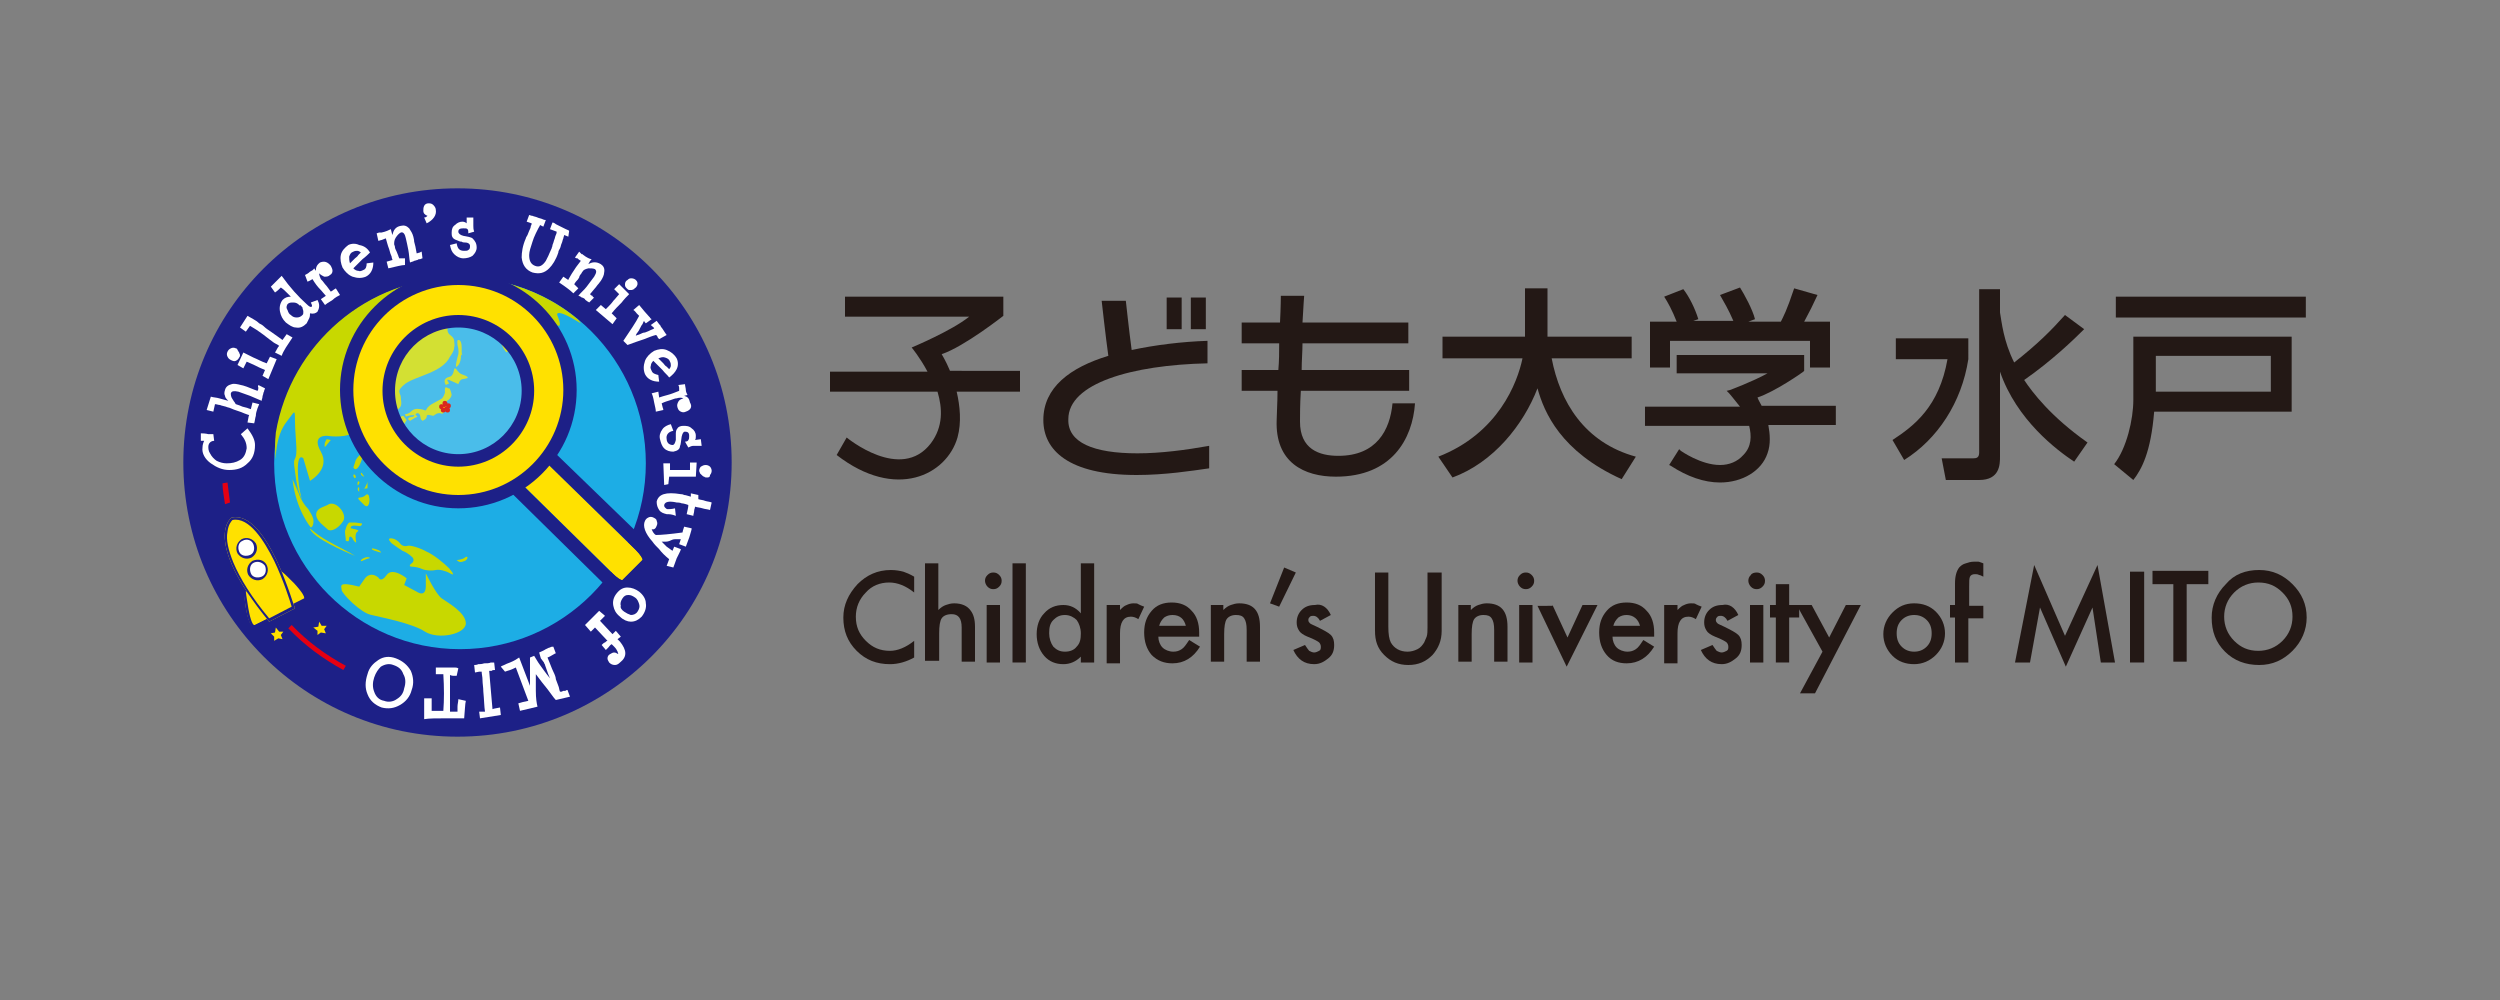 <?xml version="1.0" encoding="UTF-8"?> <!-- Generator: Adobe Illustrator 23.1.0, SVG Export Plug-In . SVG Version: 6.00 Build 0) --> <svg xmlns="http://www.w3.org/2000/svg" xmlns:xlink="http://www.w3.org/1999/xlink" version="1.1" id="レイヤー_1" x="0px" y="0px" viewBox="0 0 300 120" style="enable-background:new 0 0 300 120;" xml:space="preserve"><rect x="0" y="0" width="300" height="120" fill="#808080" stroke="none"/> <style type="text/css"> .st0{fill:#231815;} .st1{fill:#1D2087;} .st2{fill:#1DADE5;} .st3{fill:#C8D800;} .st4{fill:#FFE100;} .st5{fill:#FFFFFF;} .st6{fill:#E50012;} .st7{opacity:0.2;} .st8{fill-rule:evenodd;clip-rule:evenodd;fill:#D9261D;} .st9{fill-rule:evenodd;clip-rule:evenodd;fill:#FFE100;} </style> <g> <path class="st0" d="M136.5,54.4c2.8,0,5.8-0.4,8.6-0.9v2.7c-2.1,0.3-5.3,0.8-8.7,0.8c-8.2,0-11.2-3-11.2-6.6 c0-3.9,3.2-6.3,7.8-7.7c-0.3-2.1-0.8-6.6-0.8-6.6h2.9c0,0,0.4,3.7,0.7,5.9c2.8-0.6,6-1,9.1-1.1v2.7c-9.1,0.2-16.7,2.4-16.7,6.7 C128.1,53.1,131.2,54.4,136.5,54.4z M144.7,35.7h-1.8v3.8h1.8V35.7z M141.8,35.7H140v3.8h1.8V35.7z"></path> <path class="st0" d="M160.6,54.7c-2.3,0-4.6-0.8-4.6-4.1c0-0.7,0-2.1,0.1-3.7h13v-2.5h-12.9c0-1.1,0.1-2.2,0.1-3.2H169v-2.5h-12.7 c0.1-1.9,0.2-3.2,0.2-3.2h-2.8c0,0,0,1.3-0.1,3.2h-4.6v2.5h4.5c0,1,0,2.1-0.1,3.2h-4.4v2.5h4.3c0,1.5-0.1,2.8-0.1,3.5 c-0.2,5.1,3.3,6.8,7.1,6.8c6.7,0,9.2-4.5,9.5-8.8h-2.7C166.8,51.6,165.2,54.7,160.6,54.7z"></path> <path class="st0" d="M186.2,43h9.6v-2.6h-10.1v-5.8H183v5.8h-9.9V43h9.6c-0.6,2.9-2.9,9-10.1,11.8l1.7,2.5 c4.9-1.8,8.5-6.3,10.2-10.7c0.8,2.9,2.8,7.6,10.1,10.9l1.7-2.7C190.1,53.1,187.2,48.2,186.2,43z"></path> <path class="st0" d="M236.2,43.1c-0.8,5.2-3.7,9.6-7.7,12.1l-1.4-2.4c2.6-1.7,5.6-4,6.6-9.7h-6.2v-2.5h8.7V43.1z M242.9,45.6 c3.3-2.3,5.9-4.8,7.2-6.1l-2.3-1.7c-1.7,1.9-3.3,3.5-6.1,5.7c-1.3-2.6-1.5-4.9-1.7-6v-2.8h-2.5v19.6c0,0.6-0.3,0.7-0.7,0.7H233 l0.5,2.6h4c2.5,0,2.5-1.9,2.5-2.8V44.6c2,5.8,6.8,9.4,8.9,10.8l1.6-2.3C246.1,50,243.9,47.1,242.9,45.6z"></path> <path class="st0" d="M256,40.4V48c0,2.3-0.8,5.8-2.3,7.7l2.3,1.9c1-1.3,2.1-3.3,2.5-8.2h14v0h2.5v-9H256z M272.5,47h-13.8v-4.3 h13.8V47z M276.7,35.6v2.5h-22.8v-2.5H276.7z"></path> <path class="st0" d="M113,42.5c2.7-0.9,7.4-4.6,7.4-4.6v-2.3h-19V38h14.9c-2.1,1.7-6.9,3.7-6.9,3.7s1,1.2,1.9,2.9H99.6V47h12.9 c0.6,2,0.7,4.2-0.8,6.2c-3.6,4.7-10.1-0.7-10.1-0.7l-1.2,2.1c7.1,5.5,13.2,2.4,14.5-2.1c0.5-1.8,0.3-3.8-0.1-5.5h7.6v-2.5H114 C113.5,43.3,113,42.5,113,42.5z"></path> <path class="st0" d="M200.5,44.1H198v-5.5h3.2c-0.5-1.3-1.1-2.4-1.5-3l2.3-0.9c0.7,0.9,1.4,2.3,1.8,3.6l-0.6,0.2h4.8 c-0.6-1.4-1.1-2.2-1.6-3.1l2.4-0.9c0.5,0.8,1.5,2.6,1.8,3.8l-0.8,0.3h3.9c0.3-0.6,0.7-1.3,1.6-4l2.8,0.8c-0.6,1.3-0.9,1.9-1.6,3.2 h3.1v5.5h-2.4v-3.2h-16.8V44.1z M210.9,47.7c2.1-0.7,5.4-3,5.5-3.1l0.1-0.1v-1.9h-15.3v2.2h10.9c-1.8,1-4.5,2-4.5,2l-0.4,0.1 l0.3,0.3c0,0,0.6,0.7,1.3,1.6h-11.4v2.3h12.5c0.3,1.2,0.3,2.5-0.7,3.5c-0.7,0.8-1.7,1.2-2.8,1.2c-2.3,0-4.7-1.7-4.7-1.7l-0.2-0.2 l-1.2,1.9l0.2,0.1c2,1.3,4,2,5.9,2c2.7,0,5-1.4,5.7-3.5c0.4-1.1,0.3-2.3,0.1-3.4h8.1v-2.3h-8.9C211.2,48.3,211,48,210.9,47.7z"></path> </g> <g> <path class="st0" d="M109.7,69.2v1.9c-0.5-0.4-1-0.7-1.5-0.9c-0.5-0.2-1-0.3-1.5-0.3c-1.1,0-2.1,0.4-2.8,1.2 c-0.8,0.8-1.2,1.8-1.2,2.9c0,1.2,0.4,2.1,1.2,2.9c0.8,0.8,1.7,1.2,2.9,1.2c0.9,0,1.9-0.4,2.9-1.2v2c-0.9,0.5-1.9,0.8-2.9,0.8 c-1.6,0-2.9-0.5-4-1.6c-1.1-1.1-1.6-2.4-1.6-4c0-1.5,0.6-2.8,1.7-4c1.1-1.1,2.4-1.7,4-1.7c0.6,0,1.1,0.1,1.5,0.2 C108.7,68.7,109.2,68.9,109.7,69.2z"></path> <path class="st0" d="M111,67.6h1.6v5.6c0.3-0.3,0.6-0.5,0.9-0.6c0.3-0.1,0.6-0.2,1-0.2c0.9,0,1.6,0.3,2,0.9c0.3,0.4,0.5,1,0.5,1.9 v4.2h-1.6v-4.1c0-1.1-0.4-1.6-1.2-1.6c-0.6,0-1,0.2-1.2,0.5c-0.2,0.3-0.3,0.9-0.3,1.8v3.3H111V67.6z"></path> <path class="st0" d="M119.2,68.7c0.3,0,0.5,0.1,0.7,0.3c0.2,0.2,0.3,0.4,0.3,0.7c0,0.3-0.1,0.5-0.3,0.7c-0.2,0.2-0.4,0.3-0.7,0.3 c-0.3,0-0.5-0.1-0.7-0.3c-0.2-0.2-0.3-0.5-0.3-0.7c0-0.3,0.1-0.5,0.3-0.7C118.7,68.8,118.9,68.7,119.2,68.7z M120,72.6v6.9h-1.6 v-6.9H120z"></path> <path class="st0" d="M123.1,67.6v11.9h-1.6V67.6H123.1z"></path> <path class="st0" d="M129.7,67.6h1.6v11.9h-1.6v-0.7c-0.6,0.6-1.3,0.9-2.1,0.9c-0.9,0-1.7-0.3-2.3-1c-0.6-0.7-0.9-1.6-0.9-2.6 c0-1,0.3-1.9,0.9-2.5c0.6-0.7,1.4-1,2.3-1c0.8,0,1.5,0.3,2.1,1V67.6z M127.8,73.8c-0.6,0-1,0.2-1.4,0.6c-0.4,0.4-0.5,0.9-0.5,1.6 c0,0.6,0.2,1.2,0.5,1.6c0.4,0.4,0.8,0.6,1.4,0.6c0.6,0,1.1-0.2,1.4-0.6c0.4-0.4,0.5-0.9,0.5-1.6c0-0.6-0.2-1.2-0.5-1.6 C128.9,74.1,128.4,73.8,127.8,73.8z"></path> <path class="st0" d="M132.8,72.6h1.6v0.6c0.3-0.3,0.5-0.5,0.8-0.6c0.2-0.1,0.5-0.2,0.8-0.2c0.3,0,0.5,0,0.6,0.1 c0.2,0.1,0.4,0.2,0.7,0.3l-0.7,1.5c-0.3-0.2-0.6-0.3-0.9-0.3c-0.9,0-1.3,0.7-1.3,2v3.6h-1.6V72.6z"></path> <path class="st0" d="M144,76.4H139c0,0.5,0.2,1,0.5,1.3c0.3,0.3,0.8,0.5,1.3,0.5c0.4,0,0.7-0.1,1-0.3c0.3-0.2,0.5-0.5,0.9-1.1 l1.3,0.8c-0.8,1.3-1.9,2-3.3,2c-1,0-1.8-0.3-2.5-1c-0.6-0.7-0.9-1.6-0.9-2.7c0-1.1,0.3-1.9,0.9-2.6c0.6-0.7,1.4-1,2.4-1 c1,0,1.8,0.3,2.4,1c0.6,0.6,0.9,1.5,0.9,2.6V76.4z M139.1,75.1h3.2c-0.2-0.8-0.7-1.3-1.6-1.3c-0.4,0-0.7,0.1-1,0.3 C139.4,74.4,139.2,74.7,139.1,75.1z"></path> <path class="st0" d="M145.2,72.6h1.6v0.6c0.3-0.3,0.6-0.5,0.9-0.6c0.3-0.1,0.6-0.2,1-0.2c1.7,0,2.5,0.9,2.5,2.8v4.2h-1.6v-3.8 c0-0.7-0.1-1.1-0.3-1.4c-0.2-0.3-0.5-0.4-1-0.4c-0.5,0-0.9,0.2-1.1,0.5c-0.2,0.3-0.3,0.9-0.3,1.8v3.3h-1.6V72.6z"></path> <path class="st0" d="M154.1,68.1l1.4,0.6l-2,4.1l-1.1-0.4L154.1,68.1z"></path> <path class="st0" d="M159.7,73.8l-1.3,0.7c-0.2-0.4-0.5-0.6-0.8-0.6c-0.1,0-0.3,0-0.4,0.1c-0.1,0.1-0.2,0.2-0.2,0.4 c0,0.2,0.1,0.3,0.2,0.4c0.1,0.1,0.4,0.2,0.8,0.4c0.8,0.4,1.4,0.7,1.7,1c0.3,0.3,0.4,0.7,0.4,1.2c0,0.7-0.2,1.2-0.7,1.6 c-0.5,0.4-1,0.7-1.7,0.7c-1.2,0-2-0.6-2.5-1.7l1.4-0.6c0.2,0.3,0.4,0.6,0.5,0.7c0.2,0.1,0.4,0.2,0.6,0.2c0.2,0,0.4-0.1,0.6-0.2 c0.2-0.1,0.2-0.3,0.2-0.5c0-0.2-0.1-0.4-0.2-0.5c-0.1-0.1-0.6-0.4-1.4-0.7c-0.5-0.2-0.9-0.5-1-0.7c-0.2-0.3-0.3-0.6-0.3-1 c0-0.6,0.2-1.1,0.6-1.5c0.4-0.4,0.9-0.6,1.6-0.6C158.6,72.4,159.3,72.9,159.7,73.8z"></path> <path class="st0" d="M166.6,68.6v6.6c0,0.9,0.1,1.5,0.3,1.9c0.4,0.7,1.1,1.1,2,1.1c0.4,0,0.8-0.1,1.2-0.3c0.4-0.2,0.6-0.5,0.8-0.8 c0.1-0.2,0.2-0.5,0.3-0.7c0.1-0.3,0.1-0.7,0.1-1.1v-6.6h1.7v7c0,1.2-0.4,2.1-1.1,2.9c-0.8,0.8-1.7,1.2-2.9,1.2 c-1.2,0-2.1-0.4-2.9-1.2c-0.8-0.8-1.1-1.7-1.1-2.9v-7H166.6z"></path> <path class="st0" d="M174.9,72.6h1.6v0.6c0.3-0.3,0.6-0.5,0.9-0.6c0.3-0.1,0.6-0.2,1-0.2c1.7,0,2.5,0.9,2.5,2.8v4.2h-1.6v-3.8 c0-0.7-0.1-1.1-0.3-1.4c-0.2-0.3-0.5-0.4-1-0.4c-0.5,0-0.9,0.2-1.1,0.5c-0.2,0.3-0.3,0.9-0.3,1.8v3.3h-1.6V72.6z"></path> <path class="st0" d="M183.1,68.7c0.3,0,0.5,0.1,0.7,0.3c0.2,0.2,0.3,0.4,0.3,0.7c0,0.3-0.1,0.5-0.3,0.7c-0.2,0.2-0.4,0.3-0.7,0.3 c-0.3,0-0.5-0.1-0.7-0.3c-0.2-0.2-0.3-0.5-0.3-0.7c0-0.3,0.1-0.5,0.3-0.7C182.6,68.8,182.8,68.7,183.1,68.7z M183.9,72.6v6.9h-1.6 v-6.9H183.9z"></path> <path class="st0" d="M186.3,72.6l1.8,3.9l1.8-3.9h1.8L188,80l-3.5-7.3H186.3z"></path> <path class="st0" d="M198.4,76.4h-4.9c0,0.5,0.2,1,0.5,1.3c0.3,0.3,0.8,0.5,1.3,0.5c0.4,0,0.7-0.1,1-0.3c0.3-0.2,0.5-0.5,0.9-1.1 l1.3,0.8c-0.8,1.3-1.9,2-3.3,2c-1,0-1.8-0.3-2.4-1c-0.6-0.7-0.9-1.6-0.9-2.7c0-1.1,0.3-1.9,0.9-2.6c0.6-0.7,1.4-1,2.4-1 c1,0,1.8,0.3,2.4,1c0.6,0.6,0.9,1.5,0.9,2.6V76.4z M193.6,75.1h3.2c-0.2-0.8-0.8-1.3-1.6-1.3c-0.4,0-0.7,0.1-1,0.3 C193.9,74.4,193.7,74.7,193.6,75.1z"></path> <path class="st0" d="M199.7,72.6h1.6v0.6c0.3-0.3,0.5-0.5,0.8-0.6c0.2-0.1,0.5-0.2,0.8-0.2c0.3,0,0.5,0,0.6,0.1 c0.2,0.1,0.4,0.2,0.7,0.3l-0.7,1.5c-0.3-0.2-0.6-0.3-0.9-0.3c-0.9,0-1.3,0.7-1.3,2v3.6h-1.6V72.6z"></path> <path class="st0" d="M208.6,73.8l-1.3,0.7c-0.2-0.4-0.5-0.6-0.8-0.6c-0.1,0-0.3,0-0.4,0.1c-0.1,0.1-0.2,0.2-0.2,0.4 c0,0.2,0.1,0.3,0.2,0.4c0.1,0.1,0.4,0.2,0.8,0.4c0.8,0.4,1.4,0.7,1.7,1c0.3,0.3,0.4,0.7,0.4,1.2c0,0.7-0.2,1.2-0.7,1.6 c-0.5,0.4-1,0.7-1.7,0.7c-1.2,0-2-0.6-2.5-1.7l1.4-0.6c0.2,0.3,0.4,0.6,0.5,0.7c0.2,0.1,0.4,0.2,0.6,0.2c0.2,0,0.4-0.1,0.6-0.2 c0.2-0.1,0.2-0.3,0.2-0.5c0-0.2-0.1-0.4-0.2-0.5c-0.1-0.1-0.6-0.4-1.4-0.7c-0.5-0.2-0.9-0.5-1-0.7c-0.2-0.3-0.3-0.6-0.3-1 c0-0.6,0.2-1.1,0.6-1.5c0.4-0.4,0.9-0.6,1.6-0.6C207.5,72.4,208.2,72.9,208.6,73.8z"></path> <path class="st0" d="M210.8,68.7c0.3,0,0.5,0.1,0.7,0.3c0.2,0.2,0.3,0.4,0.3,0.7c0,0.3-0.1,0.5-0.3,0.7c-0.2,0.2-0.4,0.3-0.7,0.3 c-0.3,0-0.5-0.1-0.7-0.3c-0.2-0.2-0.3-0.5-0.3-0.7c0-0.3,0.1-0.5,0.3-0.7C210.2,68.8,210.5,68.7,210.8,68.7z M211.6,72.6v6.9H210 v-6.9H211.6z"></path> <path class="st0" d="M214.7,74.1v5.4h-1.6v-5.4h-0.7v-1.5h0.7v-2.5h1.6v2.5h1.2v1.5H214.7z"></path> <path class="st0" d="M218.7,78.2l-3.1-5.6h1.8l2.1,3.9l2-3.9l1.8,0l-5.5,10.6l-1.8,0L218.7,78.2z"></path> <path class="st0" d="M229.7,72.4c1,0,1.9,0.3,2.6,1c0.7,0.7,1.1,1.6,1.1,2.6c0,1-0.4,1.9-1.1,2.6c-0.7,0.7-1.6,1.1-2.6,1.1 c-1,0-1.9-0.3-2.6-1c-0.7-0.7-1.1-1.6-1.1-2.6c0-1,0.4-1.9,1.1-2.6C227.8,72.8,228.6,72.4,229.7,72.4z M229.7,73.8 c-0.6,0-1.1,0.2-1.5,0.6c-0.4,0.4-0.6,0.9-0.6,1.6c0,0.7,0.2,1.2,0.6,1.6c0.4,0.4,0.9,0.6,1.5,0.6c0.6,0,1.1-0.2,1.5-0.6 c0.4-0.4,0.6-0.9,0.6-1.6c0-0.7-0.2-1.2-0.6-1.6C230.8,74,230.3,73.8,229.7,73.8z"></path> <path class="st0" d="M236.2,74.1v5.4h-1.6v-5.4H234v-1.5h0.6V70c0-0.9,0.2-1.5,0.5-1.9c0.2-0.2,0.4-0.4,0.8-0.5 c0.3-0.1,0.6-0.2,1-0.2c0.2,0,0.4,0,0.5,0c0.1,0,0.3,0.1,0.6,0.2v1.6c-0.2-0.1-0.4-0.2-0.5-0.2c-0.2-0.1-0.3-0.1-0.5-0.1 c-0.3,0-0.5,0.1-0.6,0.3c-0.1,0.2-0.1,0.6-0.1,1.2v2.3h1.7v1.5H236.2z"></path> <path class="st0" d="M241.8,79.5l2.3-11.7l3.7,8.5l3.9-8.5l2.1,11.7l-1.7,0l-1-6.6l-3.2,7.1l-3.1-7.1l-1.2,6.6H241.8z"></path> <path class="st0" d="M257.3,68.6v10.9h-1.7V68.6H257.3z"></path> <path class="st0" d="M262.4,70.1v9.3h-1.6v-9.3h-2.5v-1.6h6.7v1.6H262.4z"></path> <path class="st0" d="M271.1,68.4c1.6,0,2.9,0.6,4,1.7c1.1,1.1,1.7,2.4,1.7,4c0,1.5-0.6,2.9-1.7,4c-1.1,1.1-2.4,1.7-4,1.7 c-1.6,0-3-0.5-4.1-1.6c-1.1-1.1-1.6-2.4-1.6-4.1c0-1.5,0.6-2.9,1.7-4C268.1,68.9,269.5,68.4,271.1,68.4z M271,69.9 c-1.1,0-2.1,0.4-2.9,1.2c-0.8,0.8-1.2,1.8-1.2,2.9c0,1.1,0.4,2.1,1.2,2.9c0.8,0.8,1.7,1.2,2.9,1.2c1.1,0,2.1-0.4,2.9-1.2 c0.8-0.8,1.2-1.8,1.2-2.9c0-1.2-0.4-2.1-1.2-2.9C273.1,70.3,272.2,69.9,271,69.9z"></path> </g> <g> <path class="st1" d="M87.8,55.5c0,18.2-14.7,32.9-32.9,32.9C36.7,88.4,22,73.7,22,55.5c0-18.2,14.7-32.9,32.9-32.9 C73.1,22.6,87.8,37.3,87.8,55.5z"></path> <path class="st2" d="M77.5,55.6c0,12.3-10,22.3-22.3,22.3c-12.3,0-22.3-10-22.3-22.3c0-12.3,10-22.3,22.3-22.3 C67.5,33.2,77.5,43.2,77.5,55.6z"></path> <path class="st3" d="M69.7,38.8c0,0-0.1-0.2-0.4-0.5c-2.5-2.1-5.5-3.6-8.8-4.4c0,0,0,0-0.1,0c0,0-0.1,0-0.1,0 c-0.2,0-0.3-0.1-0.5-0.1c-0.1,0-0.1,0-0.2,0c-0.2,0-0.3-0.1-0.5-0.1c-0.1,0-0.1,0-0.2,0c-0.1,0-0.3-0.1-0.4-0.1l0,0 c-1.1-0.2-2.3-0.3-3.4-0.3c-11,0-20.2,8-22,18.6c-0.2,2.1,0,3.2,0,3.2s-0.1-2.7,1.3-4.5c1.4-1.8,0.8-1.6,1.1,2 c0.3,3.6-0.5,1.5-0.1,4c0.1,0.8,0.2,1.4,0.3,1.8c0,0.2,0.6,1.9,1.1,2.9c-0.4-0.7-0.8-1.7-1-3.7c-0.3-3.6,0.6-2.6,0.6-2.6l0.8,2.7 c0,0,2.5-1.4,1.3-3.5c-1.2-2.1,0.8-1.9,0.8-1.9s1.7,0.3,3.1-0.3c0.3-0.1,0.5-0.2,0.8-0.4c0.2-0.1,0.4-0.3,0.6-0.4 c0.1-0.1,0.1-0.1,0.2-0.2c-0.8-1.6-1.2-3.4-1.2-5.3c0-6.7,5.4-12.1,12.1-12.1c2.5,0,4.9,0.8,6.8,2.1c0.1,0,0.3,0,0.4,0l0,0 c0,0,0,0,0.1,0c0.1,0,0.1,0,0.2,0c0.1,0,0.1,0.1,0.1,0.3l0,0L62.5,36c0.1,0,0.1,0.1,0.1,0.1c0.3,0.1,1,0.3,1.7,1 c1,1,1.7,1.4,2.5,1.9c0.8,0.5,0.1-1.1,0.1-1.1S66.3,36.7,69.7,38.8z"></path> <path class="st3" d="M43.4,55.2c0,0,0,0,0.1-0.4c0.1-0.4,0.1-0.4,0.1-0.4c-0.4,0.1-0.9,0.6-1,1.1c0,0,0,0-0.1,0.3 c-0.1,0.3-0.1,0.3-0.1,0.3C42.7,56.6,43.1,56.1,43.4,55.2z"></path> <path class="st3" d="M43.9,59.4c-0.2,0.2-0.5,0.3-0.7,0.3c-0.2,0-0.3,0.1-0.1,0.3c0.2,0.2,0.4,0.4,0.6,0.6c0.2,0.2,0.4,0.2,0.5,0 c0.1-0.1,0.2-0.6,0.1-0.9C44.3,59.4,44.1,59.2,43.9,59.4z"></path> <path class="st3" d="M37.8,63.9c-1.2-1-0.3,0-0.3,0c1.1,1.2,5.1,2.8,5.1,2.8C41.3,65.9,39,64.9,37.8,63.9z"></path> <path class="st3" d="M39.4,63.6c0.5,0.2,1.3-0.3,1.8-1.1c0.5-0.9-1-2.6-1.9-1.9c0,0,0,0-0.7,0.3c-0.7,0.3-1,1-0.1,1.9 C39.4,63.6,39.4,63.6,39.4,63.6z"></path> <path class="st3" d="M47,65.2c0.4,0.3,1,0.7,1.3,0.9c0.3,0.1,0.8,0.4,1.1,0.7c0.3,0.2,0.3,0.6,0,0.8c-0.3,0.2-0.3,0.4,0,0.4 c0.3,0,0.9,0.1,1.3,0.3c0.5,0.2,1.2,0.2,1.6,0.1c0.4-0.1,1.2,0.1,1.7,0.4c0.5,0.3,0.5,0.1-0.1-0.6c-0.6-0.6-1.8-1.6-2.7-2 c-0.9-0.5-2-0.8-2.3-0.7c-0.3,0.1-0.7,0-0.9-0.3c-0.2-0.3-0.7-0.6-1.1-0.6C46.6,64.6,46.6,64.8,47,65.2z"></path> <path class="st3" d="M53,71.8c-0.7-0.5-1.9-3-1.9-3s0,0,0,1.5c0,1.5-1.1,0.7-1.1,0.7l-1.5-0.8l0.3-0.8c0,0-1.7-1.4-2.4-0.4 c-0.7,1-1,0.3-1,0.3c-1-0.8-1.6,0.1-1.6,0.1l-0.7,1c-2.7-0.7-2.1,0-2.1,0.4c0,0.4,2.3,2.8,3.6,3c1.2,0.3,4.9,1,6.4,2 c1.6,1,4.9,0.3,4.9-1C55.9,73.5,53.7,72.3,53,71.8z"></path> <path class="st3" d="M43.1,57.8c-0.1-0.1-0.2,0-0.2,0.2c0,0.2,0,0.3,0.1,0.2C43.1,58,43.2,57.9,43.1,57.8z"></path> <path class="st3" d="M44.1,58.6c0,0,0,0,0-0.3c0-0.3,0-0.3,0-0.3c-0.1-0.2-0.1-0.3,0-0.1c0,0,0,0-0.2,0.4c-0.2,0.4-0.2,0.4-0.2,0.4 C43.8,58.6,44,58.6,44.1,58.6z"></path> <path class="st3" d="M43.3,56.8c0,0.1,0.1,0.3,0.2,0.3c0.1,0.1,0.2,0.1,0.2,0.1c0,0-0.1-0.2-0.2-0.3C43.4,56.7,43.3,56.7,43.3,56.8 z"></path> <path class="st3" d="M43.1,59c0-0.1,0-0.3,0-0.4c0-0.1,0-0.2-0.1-0.1c-0.1,0.1-0.1,0.3,0,0.4C43.1,59,43.1,59.1,43.1,59z"></path> <path class="st3" d="M43.6,67c-0.2,0.1-0.3,0.2-0.3,0.3c0,0.1,0.2,0,0.4-0.1c0.2-0.1,0.5-0.2,0.6-0.2c0.1,0,0.1-0.1,0-0.1 C44.1,66.8,43.8,66.9,43.6,67z"></path> <path class="st3" d="M45,66.1c0.3,0.1,0.6,0.2,0.7,0.2c0.1,0-0.1-0.2-0.3-0.3c-0.3-0.1-0.6-0.2-0.7-0.2C44.5,65.9,44.7,66,45,66.1z "></path> <path class="st3" d="M42.4,57c0,0.1,0,0.2,0.1,0.3c0,0.1,0.1,0.1,0.2,0c0-0.1,0-0.2-0.1-0.3C42.5,56.9,42.5,56.9,42.4,57z"></path> <path class="st3" d="M55.8,66.9c-0.4,0.3-1,0.3-1,0.3c0.3,0.3,0.5,0.3,1,0.1C56.2,67.1,56.2,66.6,55.8,66.9z"></path> <path class="st3" d="M35.9,59.3l-0.8-1.8c0.4,3.7,2.2,5.8,2.2,5.8s0.4-0.1,0.3-1c-0.1-0.4-0.3-0.7-0.6-1.2 C36.6,60.7,36.1,60,35.9,59.3C35.9,59.3,35.9,59.3,35.9,59.3z"></path> <path class="st3" d="M41.9,64.6c0-0.3,0.3-0.3,0.5,0.2c0.3,0.4,0.4,0.4,0.3,0c-0.1-0.5,0-0.9,0.2-1c0.2-0.1,0.1-0.2-0.3-0.3 c-0.2,0-0.3-0.1-0.5-0.1c0-0.1-0.1-0.2,0.2-0.3c0.4-0.1,0.8,0.1,1,0c0.1-0.1,0.2-0.2,0.1-0.3c0,0,0,0-0.1,0c-0.1,0-0.5-0.1-0.8-0.1 c-0.1,0-0.1,0-0.2,0c-0.1,0-0.2,0-0.3,0c0,0,0,0-0.1,0c-0.1,0.1-0.3,0.3-0.4,0.7c0,0.1-0.1,0.2-0.1,0.4c0,0.3,0.1,0.8,0.1,1.1 C41.8,65,41.9,65,41.9,64.6z"></path> <g> <g> <path class="st4" d="M29.4,70.6l3,3.5L30.6,75c0,0-0.6,0.8-1.1-2.1C29.1,70.1,29.4,70.6,29.4,70.6z"></path> <path class="st1" d="M30.6,75.2c-0.1,0.1-0.2,0.1-0.3,0c-0.3-0.2-0.6-0.9-0.8-2.2c-0.4-2.4-0.3-2.5-0.1-2.5c0.1,0,0.2,0,0.2,0.1 l3.1,3.6l-1.9,1C30.7,75.1,30.7,75.2,30.6,75.2z M29.5,70.9c0,0.3,0.1,0.8,0.3,2.1c0.3,1.7,0.6,2,0.7,2c0,0,0,0,0.1,0 c0,0,0,0,0,0l0,0l0,0l1.6-0.8L29.5,70.9z"></path> </g> <g> <path class="st4" d="M33.7,68.4l1.2,4.4l1.7-0.9c0,0,1,0-1.1-2.1C33.5,67.8,33.7,68.4,33.7,68.4z"></path> <path class="st1" d="M36.8,72L36.8,72c-0.1,0-0.1,0-0.1,0l-1.9,1l-1.2-4.6c0-0.1,0-0.2,0.1-0.2c0.1-0.1,0.3-0.1,2,1.6 c1,1,1.4,1.6,1.3,2C36.9,71.9,36.9,72,36.8,72z M34.9,72.6l1.6-0.8h0c0,0,0,0,0,0l0,0c0,0,0,0,0-0.1c0-0.1-0.1-0.5-1.2-1.7 c-0.9-0.9-1.3-1.3-1.5-1.4L34.9,72.6z"></path> </g> <g> <path class="st4" d="M27.8,62.1c0,0-3.7,2.5,4.5,12.5l3.1-1.6C35.3,73,32.1,61.2,27.8,62.1z"></path> <path class="st1" d="M27.9,62.4c2-0.4,3.8,2.5,5,4.9c1.1,2.3,1.9,4.8,2.1,5.5l-2.7,1.4c-2.1-2.5-3.5-4.8-4.3-6.7 c-0.6-1.5-0.9-2.7-0.7-3.7C27.4,62.9,27.8,62.5,27.9,62.4 M27.8,62.1c0,0-3.7,2.5,4.5,12.5l3.1-1.6C35.3,73,32.1,61.2,27.8,62.1 L27.8,62.1z"></path> </g> <path class="st1" d="M30.7,65.2c0.3,0.6,0.1,1.3-0.5,1.7c-0.6,0.3-1.3,0.1-1.7-0.5c-0.3-0.6-0.1-1.3,0.5-1.7 C29.6,64.4,30.3,64.6,30.7,65.2z"></path> <path class="st5" d="M30.4,65.3c0.2,0.5,0.1,1.1-0.4,1.3c-0.5,0.2-1.1,0.1-1.3-0.4c-0.2-0.5-0.1-1.1,0.4-1.3 C29.6,64.6,30.2,64.8,30.4,65.3z"></path> <path class="st1" d="M32,67.8c0.3,0.6,0.1,1.3-0.5,1.7c-0.6,0.3-1.3,0.1-1.7-0.5c-0.3-0.6-0.1-1.3,0.5-1.7 C31,67,31.7,67.2,32,67.8z"></path> <path class="st5" d="M31.8,67.9c0.2,0.5,0.1,1.1-0.4,1.3c-0.5,0.2-1.1,0.1-1.3-0.4c-0.2-0.5-0.1-1.1,0.4-1.3 C31,67.3,31.5,67.5,31.8,67.9z"></path> </g> <path class="st6" d="M27,60.5c-0.1-0.8-0.3-1.7-0.3-2.5l0.6-0.1c0.1,0.8,0.2,1.6,0.3,2.4L27,60.5z"></path> <path class="st6" d="M41.2,80.4c-2.4-1.3-4.7-3-6.6-5l0.4-0.4c1.9,2,4.1,3.6,6.5,4.9L41.2,80.4z"></path> <polygon class="st4" points="39.2,75.1 38.9,75.5 39.1,76 38.5,75.9 38.1,76.2 38.1,75.7 37.6,75.3 38.2,75.2 38.3,74.6 38.6,75.1 "></polygon> <polygon class="st4" points="34,75.8 33.7,76.2 33.9,76.7 33.4,76.6 32.9,76.9 32.9,76.4 32.5,76 33,75.9 33.1,75.3 33.5,75.8 "></polygon> <g> <path class="st4" d="M73.5,68.8c0.5,0.5,1.1,0.9,1.2,0.8l2.4-2.4c0.1-0.1-0.2-0.6-0.8-1.2L63.9,53.8c-0.5-0.5-1.1-0.9-1.2-0.8 l-2.4,2.4c-0.1,0.1,0.2,0.6,0.8,1.2L73.5,68.8z"></path> <path class="st1" d="M62.7,53c0.2,0,0.6,0.3,1.1,0.8L76.3,66c0.5,0.5,0.9,1.1,0.8,1.2l-2.4,2.4c0,0,0,0-0.1,0 c-0.2,0-0.6-0.3-1.1-0.8L61.1,56.6c-0.5-0.5-0.9-1.1-0.8-1.2L62.7,53C62.7,53,62.7,53,62.7,53 M62.7,51.4c-0.4,0-0.9,0.2-1.2,0.5 l-2.4,2.4c-0.5,0.5-0.6,1.1-0.3,1.8c0.1,0.2,0.2,0.4,0.3,0.6c0.2,0.3,0.5,0.6,0.8,1L72.4,70c0.3,0.3,0.6,0.5,0.9,0.7 c0.5,0.4,0.9,0.5,1.3,0.5c0.4,0,0.8-0.2,1.2-0.5l2.4-2.4c0.3-0.3,0.5-0.7,0.5-1.2c0-0.6-0.3-1-0.5-1.3c-0.2-0.3-0.5-0.6-0.7-0.9 L64.9,52.7c-0.3-0.3-0.6-0.5-0.9-0.7C63.6,51.6,63.2,51.4,62.7,51.4L62.7,51.4z"></path> </g> <g> <path class="st5" d="M29.7,51.4c0.6,0.8,0.9,1.4,0.9,2c0,1-0.3,1.7-0.9,2.2c-0.6,0.6-1.3,0.8-2.2,0.8c-0.8,0-1.5-0.3-2.2-0.8 c-0.7-0.5-1.1-1.2-1-1.9c0-0.3,0.1-0.6,0.2-0.8l-0.4,0l0-0.9c0.6,0,0.9,0.1,0.9,0.1c0.1,0,0.2,0,0.3,0c0.1,0,0.2,0,0.3,0l0.1,0.8 c-0.4,0-0.7,0.3-0.7,0.7c0,0.2,0,0.5,0.2,0.8c0.2,0.4,0.5,0.7,0.8,0.9c0.4,0.2,0.8,0.3,1.2,0.3c0.6,0,1.1-0.1,1.6-0.4 c0.5-0.3,0.7-0.8,0.8-1.4c0-0.6-0.2-1.1-0.7-1.7L29.7,51.4z"></path> <path class="st5" d="M31,46.2l0.8,0.4c0,0.1-0.1,0.2-0.1,0.3c0,0.1-0.1,0.2-0.1,0.3c0,0.1-0.1,0.3-0.1,0.4c0,0.2-0.1,0.3-0.1,0.5 c-0.5-0.2-0.9-0.4-1.4-0.6c-0.5-0.2-0.9-0.3-1.4-0.5c-0.5-0.1-0.8-0.1-0.9,0.2c0,0.2,0,0.4,0.2,0.7c0.1,0.1,0.1,0.2,0.2,0.3 c0.1,0.1,0.1,0.2,0.2,0.3c0.3,0.1,0.6,0.2,0.8,0.3c0.3,0.1,0.5,0.1,0.7,0.2l0.3,0.1l0.2-0.8l0.8,0.2L30.9,49 c-0.1,0.3-0.2,0.6-0.2,0.9c-0.1,0.3-0.1,0.6-0.2,0.9l-0.8-0.1c0.1-0.4,0.1-0.7,0.2-0.9c-0.1,0-0.3-0.1-0.6-0.2 c-0.2-0.1-0.5-0.2-0.8-0.3c-0.3-0.1-0.6-0.2-0.8-0.3c-0.2-0.1-0.4-0.1-0.6-0.2c-0.3-0.1-0.5-0.1-0.7-0.2c-0.2,0-0.4-0.1-0.6-0.1 l-0.2,0.9l-0.8-0.2l0.5-1.6c0.3,0.1,0.7,0.1,1,0.2c0.4,0.1,0.7,0.2,1.1,0.3c-0.2-0.2-0.4-0.4-0.4-0.6c-0.1-0.2-0.1-0.4,0-0.7 c0.1-0.4,0.4-0.6,0.8-0.7c0.3-0.1,0.7,0,1.1,0.1c0.1,0,0.4,0.1,0.7,0.2c0.3,0.1,0.7,0.3,1.3,0.5c0.1-0.1,0.1-0.3,0.1-0.4 C30.9,46.4,31,46.3,31,46.2z"></path> <path class="st5" d="M28.3,41.8c0.1,0,0.2,0.1,0.2,0.2c0.1,0.1,0.1,0.2,0.2,0.3c0,0.1,0.1,0.2,0.1,0.3c0,0.1,0,0.2-0.1,0.3 c-0.1,0.2-0.2,0.3-0.4,0.4c-0.2,0.1-0.4,0-0.6-0.1c-0.2-0.1-0.3-0.2-0.4-0.4c-0.1-0.2-0.1-0.4,0-0.6c0.1-0.2,0.2-0.3,0.4-0.4 C27.9,41.7,28.1,41.7,28.3,41.8z M33.2,43.1l-1,2.4l-0.7-0.4l0.3-0.7c-0.5-0.2-0.9-0.4-1.3-0.6c-0.4-0.2-0.7-0.3-0.9-0.4l-0.4,0.8 l-0.7-0.4l0.7-1.5c0.4,0.2,0.8,0.4,1.2,0.6c0.5,0.2,1,0.5,1.6,0.7l0.4-0.8L33.2,43.1z"></path> <path class="st5" d="M35.1,40.5c-0.6,0.9-1.1,1.6-1.3,2.2L33,42.3c0.2-0.3,0.3-0.6,0.5-0.8c-0.1-0.1-0.3-0.2-0.5-0.3 c-0.2-0.1-0.4-0.3-0.7-0.5c-0.5-0.4-0.9-0.7-1.2-0.9c-0.4-0.3-0.8-0.5-1.1-0.7l-0.5,0.7l-0.7-0.5l0.9-1.4c0.2,0.1,0.5,0.3,0.7,0.4 c0.2,0.1,0.5,0.3,0.7,0.5c0.2,0.1,0.4,0.2,0.6,0.4c0.2,0.2,0.5,0.4,0.8,0.6c0.6,0.4,1.1,0.8,1.4,1l0.5-0.7L35.1,40.5z"></path> <path class="st5" d="M38.1,36c0.1,0.2,0.2,0.4,0.2,0.7c0,0.3-0.1,0.5-0.2,0.7c-0.2,0.2-0.5,0.3-0.9,0.2c0,0.2,0,0.4-0.1,0.6 c-0.1,0.2-0.2,0.4-0.3,0.6c-0.4,0.4-0.8,0.6-1.3,0.5c-0.4,0-0.8-0.3-1.2-0.6c-0.4-0.4-0.6-0.8-0.7-1.3c-0.1-0.5,0-1,0.3-1.4 c0.3-0.3,0.6-0.4,1-0.4c-0.1-0.1-0.3-0.3-0.5-0.5c-0.2-0.2-0.4-0.4-0.7-0.6c-0.2,0.2-0.4,0.4-0.7,0.6l-0.5-0.7 c0.1-0.1,0.3-0.3,0.5-0.5c0.2-0.2,0.5-0.5,0.8-0.8c1,1.4,2,2.5,3,3.4c0.3,0.3,0.5,0.4,0.6,0.3c0.1-0.1,0-0.3-0.1-0.5L38.1,36z M35.9,36.6c-0.2-0.2-0.4-0.3-0.7-0.3c-0.3,0-0.5,0-0.7,0.2c-0.1,0.2-0.2,0.4,0,0.7c0.1,0.3,0.2,0.5,0.4,0.6 c0.2,0.2,0.4,0.3,0.7,0.3c0.3,0,0.5-0.1,0.7-0.3c0.1-0.1,0.1-0.2,0.1-0.4c0-0.2-0.1-0.3-0.1-0.5c-0.1-0.1-0.2-0.2-0.2-0.3 C36,36.7,36,36.7,35.9,36.6z"></path> <path class="st5" d="M39.7,31.9c0.1,0.2,0.2,0.4,0.2,0.6c0,0.2-0.1,0.4-0.3,0.5c-0.2,0.2-0.4,0.2-0.7,0.2 c-0.2-0.1-0.4-0.2-0.6-0.4c0,0.2,0.1,0.5,0.2,0.7c0.1,0.1,0.3,0.3,0.5,0.6c0.2,0.2,0.4,0.5,0.7,0.9l0.3-0.2 c0.1-0.1,0.2-0.1,0.3-0.2l0.5,0.8c-0.2,0.1-0.6,0.3-0.9,0.6c-0.5,0.3-0.8,0.5-0.9,0.6l-0.5-0.7l0.6-0.4c-0.2-0.2-0.4-0.5-0.7-0.8 c-0.3-0.3-0.6-0.7-0.9-1.2c-0.1,0-0.1,0.1-0.2,0.1c-0.1,0.1-0.2,0.1-0.4,0.2L36.6,33c0.2-0.1,0.4-0.2,0.6-0.4 c0.2-0.1,0.4-0.2,0.5-0.4l0.2,0.3c0-0.4,0.1-0.7,0.5-1C38.9,31.3,39.3,31.4,39.7,31.9z"></path> <path class="st5" d="M44.4,30.3c-0.2,0.2-0.5,0.5-0.9,0.8c-0.3,0.3-0.7,0.7-1.1,1.1c0.2,0.2,0.4,0.3,0.6,0.3 c0.2,0.1,0.4,0,0.6-0.1c0.3-0.1,0.4-0.4,0.4-0.8l0.8-0.1c0,0.8-0.3,1.4-0.9,1.7c-0.5,0.2-1,0.2-1.6,0c-0.5-0.2-0.9-0.6-1.2-1.1 c-0.2-0.5-0.3-1-0.2-1.5c0.1-0.5,0.5-0.9,0.9-1.2c0.4-0.2,0.9-0.2,1.3,0C43.7,29.5,44.1,29.8,44.4,30.3z M43.3,30.3 c-0.1-0.1-0.3-0.2-0.4-0.2c-0.2,0-0.3,0-0.5,0.1c-0.3,0.1-0.4,0.3-0.5,0.6c0,0.2,0,0.5,0.1,0.8c0.1-0.1,0.2-0.2,0.3-0.3 c0.1-0.1,0.2-0.2,0.3-0.3c0.1-0.1,0.3-0.2,0.4-0.4C43.1,30.5,43.2,30.4,43.3,30.3z"></path> <path class="st5" d="M50.6,30.2l0.1,0.8c-0.1,0-0.2,0.1-0.3,0.1c-0.1,0-0.2,0-0.3,0.1c-0.1,0-0.3,0.1-0.4,0.1 c-0.1,0.1-0.3,0.1-0.5,0.2c-0.1-0.5-0.1-1-0.2-1.5c-0.1-0.5-0.2-1-0.3-1.4c-0.1-0.5-0.3-0.8-0.6-0.7c-0.2,0.1-0.4,0.3-0.6,0.6 c-0.2,0.3-0.2,0.6-0.2,0.8c0,0.1,0.1,0.2,0.1,0.4c0,0.1,0.1,0.3,0.2,0.5c0.1,0.2,0.1,0.3,0.2,0.5c0,0.1,0.1,0.2,0.1,0.3 c0.1,0,0.3,0,0.7,0l0,0.8c-0.4,0-1.1,0.2-2,0.4l-0.2-0.8l0.7-0.2c0-0.1-0.1-0.2-0.1-0.4c-0.1-0.2-0.2-0.5-0.3-0.9 c-0.2-0.5-0.3-1-0.4-1.3c-0.2,0.1-0.3,0.1-0.5,0.2c-0.1,0-0.3,0.1-0.4,0.1L45.2,28l0.3-0.1c0,0,0,0,0.1,0l0.1,0l0.1,0 c0.5-0.1,0.9-0.3,1.1-0.4c0.1,0.3,0.1,0.5,0.2,0.7c0.1-0.6,0.4-1,1-1.1c0.4-0.1,0.7,0,1,0.3c0.2,0.3,0.4,0.6,0.5,1 c0,0.1,0.1,0.3,0.1,0.6c0.1,0.3,0.2,0.8,0.3,1.4c0.1,0,0.3-0.1,0.4-0.1C50.4,30.3,50.5,30.2,50.6,30.2z"></path> <path class="st5" d="M52.3,25.2c0.1,0.6-0.3,1.2-1.1,1.6l-0.3-0.7c0.2,0,0.3-0.1,0.4-0.2c-0.3-0.1-0.5-0.3-0.5-0.6 c0-0.2,0-0.4,0.1-0.6c0.1-0.2,0.3-0.3,0.5-0.3c0.2,0,0.4,0,0.6,0.2C52.2,24.8,52.3,25,52.3,25.2z"></path> <path class="st5" d="M57.2,29.7c0,0.4-0.2,0.7-0.5,1c-0.3,0.2-0.7,0.3-1.1,0.3c-0.4,0-0.8-0.2-1.1-0.5c-0.3-0.3-0.4-0.6-0.5-1.1 l0.8-0.2c0.1,0.6,0.3,0.9,0.9,0.9c0.2,0,0.4,0,0.5-0.1c0.2-0.1,0.2-0.3,0.2-0.5c0-0.2-0.2-0.4-0.6-0.4c-0.1,0-0.3,0-0.4-0.1 c-0.1,0-0.2,0-0.4-0.1c-0.3-0.1-0.5-0.2-0.6-0.3c-0.2-0.2-0.2-0.4-0.2-0.7c0-0.4,0.1-0.7,0.4-0.9c0.3-0.3,0.6-0.4,0.9-0.4 c0.2,0,0.4,0.1,0.5,0.2l0-0.7l0.8,0c0,0.1,0,0.1,0,0.2c0,0.1,0,0.2,0,0.3c0,0,0,0.1,0,0.1c0,0,0,0.1,0,0.1l0,0.1l0,0.2 c0,0.2,0,0.4,0.1,0.7l-0.7,0.2c0-0.2,0-0.4-0.1-0.5c-0.1-0.1-0.2-0.1-0.5-0.1c-0.4,0-0.6,0.1-0.6,0.4c0,0.2,0.2,0.4,0.6,0.5 c0.6,0.1,1,0.2,1.1,0.3C57,28.9,57.2,29.2,57.2,29.7z"></path> <path class="st5" d="M68.2,28.4l-0.5-0.2c0,0.1-0.1,0.3-0.1,0.4c-0.1,0.2-0.1,0.4-0.2,0.6c-0.1,0.2-0.1,0.4-0.2,0.6 C67.1,30,67,30.1,67,30.3c-0.3,0.9-0.7,1.5-1.1,1.9c-0.6,0.6-1.2,0.7-2,0.5c-0.8-0.3-1.2-0.9-1.3-1.8c0-0.6,0.1-1.4,0.5-2.3 c0-0.1,0.1-0.2,0.2-0.4c0.1-0.2,0.1-0.3,0.2-0.5c0.1-0.2,0.2-0.4,0.2-0.6c0.1-0.1,0.1-0.3,0.1-0.3l-0.6-0.2l0.3-0.8 c0.1,0,0.2,0.1,0.4,0.1c0.2,0.1,0.4,0.1,0.6,0.2c0.2,0.1,0.4,0.1,0.6,0.2c0.2,0.1,0.3,0.1,0.4,0.1l-0.3,0.8L64.8,27 c0,0.1-0.1,0.2-0.2,0.4c-0.1,0.2-0.2,0.4-0.3,0.6c-0.2,0.4-0.3,0.7-0.4,1c-0.2,0.6-0.4,1.2-0.4,1.6c0,0.7,0.2,1.1,0.7,1.3 c0.5,0.2,0.9,0,1.3-0.6c0.1-0.2,0.2-0.4,0.3-0.6c0.1-0.2,0.2-0.5,0.4-0.9c0-0.1,0.1-0.2,0.1-0.4c0.1-0.2,0.1-0.3,0.2-0.6 c0.1-0.2,0.1-0.4,0.2-0.6c0.1-0.2,0.1-0.3,0.1-0.4l-0.8-0.3l0.3-0.8c0.1,0,0.3,0.1,0.4,0.2c0.2,0.1,0.4,0.2,0.6,0.3 c0.2,0.1,0.4,0.2,0.6,0.3c0.2,0.1,0.3,0.1,0.4,0.2L68.2,28.4z"></path> <path class="st5" d="M71.3,35.7l-0.6,0.6c-0.1-0.1-0.2-0.1-0.3-0.2c-0.1-0.1-0.2-0.1-0.2-0.2c-0.1-0.1-0.3-0.2-0.4-0.2 c-0.1-0.1-0.3-0.2-0.4-0.2c0.3-0.4,0.7-0.7,1-1.1c0.3-0.4,0.6-0.8,0.9-1.2c0.3-0.5,0.3-0.7,0.1-0.9c-0.2-0.1-0.5-0.1-0.8-0.1 c-0.4,0.1-0.6,0.2-0.7,0.4c-0.1,0.1-0.1,0.2-0.2,0.3c-0.1,0.1-0.2,0.3-0.2,0.4c-0.1,0.2-0.2,0.3-0.3,0.4C69,33.9,69,34,68.9,34.1 c0,0,0.2,0.2,0.5,0.5l-0.6,0.6c-0.3-0.3-0.8-0.7-1.7-1.3l0.5-0.7l0.6,0.4c0-0.1,0.1-0.2,0.2-0.4c0.1-0.2,0.3-0.5,0.5-0.8 c0.3-0.5,0.6-0.8,0.8-1.1c-0.2-0.1-0.3-0.2-0.4-0.3C69.2,31,69.1,31,69,30.9l0.5-0.7l0.2,0.2c0,0,0,0,0.1,0.1l0.1,0l0.1,0.1 c0.4,0.3,0.8,0.5,1,0.5c-0.2,0.2-0.3,0.4-0.4,0.6c0.5-0.3,1-0.3,1.5,0c0.3,0.2,0.5,0.5,0.4,1c0,0.3-0.2,0.7-0.4,1 c-0.1,0.1-0.2,0.3-0.4,0.5c-0.2,0.3-0.5,0.6-0.9,1.1c0.1,0.1,0.2,0.2,0.3,0.2C71.1,35.6,71.2,35.7,71.3,35.7z"></path> <path class="st5" d="M73.5,38.9l-2-1.7l0.6-0.6l0.6,0.5c0.4-0.4,0.7-0.7,0.9-1c0.3-0.3,0.5-0.6,0.7-0.8l-0.6-0.6l0.6-0.6l1.2,1.2 c-0.3,0.3-0.6,0.6-0.9,1c-0.4,0.4-0.8,0.8-1.2,1.3l0.6,0.6L73.5,38.9z M76.3,34.5c-0.1,0.1-0.2,0.1-0.2,0.2 c-0.1,0-0.2,0.1-0.3,0.1c-0.1,0-0.2,0-0.3,0c-0.1,0-0.2-0.1-0.3-0.2c-0.2-0.2-0.2-0.3-0.2-0.5c0-0.2,0.1-0.4,0.3-0.5 c0.2-0.2,0.3-0.2,0.5-0.2c0.2,0,0.4,0.1,0.5,0.2c0.2,0.2,0.2,0.3,0.2,0.5C76.5,34.2,76.4,34.4,76.3,34.5z"></path> <path class="st5" d="M79.1,40.7c-0.1-0.1-0.2-0.2-0.2-0.3c-0.1-0.1-0.1-0.2-0.2-0.2c-0.4,0.1-0.9,0.3-1.4,0.5 c-0.6,0.2-1.2,0.4-2,0.7l-0.5-0.5c0.8-1.2,1.5-2.2,1.9-3c-0.1-0.1-0.2-0.2-0.3-0.3c-0.1-0.1-0.2-0.3-0.4-0.4l0.7-0.6 c0.5,0.6,0.9,1.1,1.2,1.4c0,0,0.1,0.1,0.1,0.1c0,0.1,0.1,0.1,0.2,0.2l-0.7,0.5c-0.1-0.1-0.2-0.2-0.2-0.3c-0.1,0.1-0.1,0.2-0.2,0.4 c-0.1,0.1-0.2,0.3-0.3,0.5c-0.1,0.2-0.2,0.4-0.3,0.5c-0.1,0.1-0.2,0.3-0.2,0.4c0.1-0.1,0.3-0.1,0.5-0.2c0.2-0.1,0.4-0.2,0.6-0.2 c0.3-0.1,0.5-0.2,0.7-0.3c0.2-0.1,0.3-0.1,0.4-0.2c0-0.1-0.1-0.1-0.2-0.2c0-0.1-0.1-0.1-0.1-0.1c0,0-0.1-0.1-0.1-0.1l0.7-0.5 c0.1,0.1,0.2,0.3,0.3,0.4c0.1,0.1,0.2,0.2,0.2,0.3c0.2,0.2,0.4,0.6,0.7,1L79.1,40.7z"></path> <path class="st5" d="M80.3,45.3c-0.2-0.3-0.5-0.5-0.8-0.9c-0.3-0.3-0.7-0.7-1.1-1.1c-0.2,0.2-0.3,0.4-0.3,0.6 c-0.1,0.2,0,0.4,0.1,0.6c0.1,0.3,0.4,0.4,0.8,0.5l0.1,0.8c-0.8,0-1.4-0.3-1.7-0.9c-0.2-0.5-0.2-1,0-1.6c0.2-0.5,0.6-0.9,1.1-1.2 c0.5-0.2,1-0.3,1.5-0.1c0.5,0.2,0.9,0.5,1.2,1c0.2,0.4,0.2,0.9,0,1.3C81,44.7,80.7,45,80.3,45.3z M80.3,44.3 c0.1-0.1,0.2-0.3,0.2-0.4c0-0.2,0-0.3-0.1-0.5c-0.1-0.3-0.3-0.4-0.6-0.5c-0.3-0.1-0.5,0-0.8,0.1c0.1,0.1,0.2,0.2,0.3,0.3 c0.1,0.1,0.2,0.2,0.3,0.3c0.1,0.1,0.2,0.3,0.4,0.4C80.1,44.1,80.2,44.2,80.3,44.3z"></path> <path class="st5" d="M82.3,49.4c-0.2,0.1-0.4,0.1-0.6,0c-0.2-0.1-0.3-0.2-0.4-0.5c-0.1-0.3,0-0.5,0.1-0.7c0.1-0.2,0.3-0.3,0.6-0.4 c-0.2-0.1-0.5-0.1-0.8,0c-0.2,0-0.4,0.1-0.7,0.2c-0.3,0.1-0.7,0.2-1.1,0.4l0.1,0.4c0,0.1,0.1,0.2,0.1,0.4l-0.9,0.2 c0-0.3-0.1-0.6-0.2-1.1c-0.1-0.6-0.2-0.9-0.3-1.1L79,47l0.1,0.7c0.3-0.1,0.6-0.2,1-0.3c0.4-0.1,0.9-0.3,1.4-0.5c0-0.1,0-0.2,0-0.3 c0-0.1,0-0.2-0.1-0.4l0.8-0.1c0,0.2,0.1,0.5,0.1,0.7c0,0.2,0.1,0.4,0.2,0.6l-0.4,0.1c0.4,0.1,0.6,0.3,0.7,0.8 C83.1,48.8,82.9,49.2,82.3,49.4z"></path> <path class="st5" d="M80.8,54.2c-0.4,0-0.8-0.1-1.1-0.4c-0.3-0.3-0.4-0.7-0.5-1.1c-0.1-0.4,0-0.8,0.3-1.2c0.2-0.3,0.6-0.5,1-0.6 l0.3,0.8c-0.6,0.1-0.9,0.5-0.8,1c0,0.2,0.1,0.4,0.2,0.5c0.1,0.1,0.3,0.2,0.5,0.2c0.2,0,0.3-0.2,0.4-0.6c0-0.1,0-0.3,0-0.4 c0-0.1,0-0.3,0-0.4c0-0.3,0.1-0.5,0.2-0.6c0.1-0.2,0.4-0.3,0.7-0.3c0.3,0,0.7,0,1,0.3c0.3,0.2,0.5,0.5,0.5,0.9 c0,0.2,0,0.4-0.1,0.5l0.7-0.1l0.1,0.8c-0.1,0-0.1,0-0.2,0c-0.1,0-0.2,0-0.3,0c0,0-0.1,0-0.1,0c0,0-0.1,0-0.1,0l-0.1,0l-0.2,0 c-0.2,0-0.4,0.1-0.6,0.2L82.2,53c0.2,0,0.4-0.1,0.4-0.2c0.1-0.1,0.1-0.3,0.1-0.5c0-0.4-0.2-0.5-0.5-0.5c-0.2,0-0.3,0.2-0.4,0.6 c-0.1,0.6-0.1,1-0.2,1.1C81.6,53.9,81.3,54.1,80.8,54.2z"></path> <path class="st5" d="M79.7,58.2l-0.1-2.6l0.8,0l0,0.8c0.5,0,1,0,1.4,0c0.4,0,0.7,0,1,0l0-0.9l0.8,0l-0.1,1.7c-0.4,0-0.9,0-1.4,0 c-0.5,0-1.1,0-1.8,0l-0.1,0.9L79.7,58.2z M84.8,57.3c-0.1,0-0.2,0-0.3-0.1c-0.1,0-0.2-0.1-0.3-0.2c-0.1-0.1-0.1-0.1-0.2-0.2 c0-0.1-0.1-0.2-0.1-0.3c0-0.2,0.1-0.4,0.2-0.5c0.2-0.1,0.3-0.2,0.6-0.2c0.2,0,0.4,0.1,0.5,0.2c0.1,0.1,0.2,0.3,0.2,0.5 c0,0.2-0.1,0.4-0.2,0.5C85.2,57.3,85,57.3,84.8,57.3z"></path> <path class="st5" d="M80,61.7c-0.4-0.1-0.7-0.2-0.9-0.5c-0.2-0.3-0.3-0.6-0.3-1c0.2-0.9,1.1-1.2,2.9-0.9c0.1,0,0.2,0,0.4,0.1 c0.2,0,0.4,0.1,0.8,0.2c0-0.1,0-0.2,0-0.3l0-0.1l0.9,0.2c0,0,0,0.1,0,0.1c0,0,0,0.1,0,0.1l0,0.1l0,0.2c0.3,0.1,0.6,0.1,0.8,0.2 c0.3,0.1,0.6,0.1,0.8,0.2l-0.2,0.9c-0.3-0.1-0.6-0.1-0.9-0.2c-0.3-0.1-0.6-0.1-0.9-0.2c0,0.2-0.1,0.3-0.1,0.5 c0,0.2-0.1,0.4-0.1,0.6l-0.8-0.2l0,0c0.1-0.5,0.2-0.8,0.2-1.1c-0.3-0.1-0.6-0.2-0.8-0.2c-0.2-0.1-0.5-0.1-0.6-0.1 c-0.9-0.2-1.4-0.1-1.5,0.3c0,0.1,0,0.2,0.1,0.3c0.1,0.1,0.2,0.2,0.3,0.2c0.2,0,0.5,0,0.9-0.1l0.1,0.9C80.6,61.7,80.3,61.7,80,61.7 z"></path> <path class="st5" d="M80,67.9l0.3-0.8c-0.5-0.4-0.9-0.8-1.2-1.2c-0.3-0.3-0.6-0.6-0.8-0.9c-0.9-1-1.2-1.9-0.9-2.5 c0.1-0.2,0.2-0.3,0.4-0.4c0.2-0.1,0.4-0.1,0.6,0c0.2,0.1,0.4,0.2,0.4,0.4c0.1,0.2,0.1,0.4,0,0.6c-0.1,0.3-0.3,0.5-0.6,0.4 c0.1,0.3,0.3,0.6,0.5,0.7c0.6,0,1.7-0.1,3.2-0.3c0-0.1,0.1-0.4,0.2-0.7l0.9,0.2c0,0.2-0.1,0.4-0.2,0.8c-0.1,0.4-0.3,0.8-0.5,1.4 l-0.8-0.3l0.2-0.6c-0.1,0-0.3,0-0.5,0c-0.2,0-0.4,0-0.6,0.1C80.2,65,80,65,79.8,65c-0.2,0-0.3,0-0.4,0c0.2,0.2,0.4,0.4,0.6,0.6 l0.7,0.5l0.2-0.5l0.8,0.3c0,0.1-0.1,0.3-0.2,0.5c-0.1,0.2-0.2,0.4-0.3,0.6c-0.2,0.5-0.3,0.9-0.4,1.1L80,67.9z"></path> <path class="st5" d="M74.4,74c-0.5-0.4-0.7-0.8-0.8-1.3c-0.1-0.5,0-1,0.4-1.5c0.4-0.5,0.8-0.7,1.3-0.7c0.5,0,1,0.2,1.4,0.5 c0.5,0.4,0.8,0.9,0.8,1.4c0.1,0.5-0.1,1.1-0.5,1.6c-0.4,0.4-0.8,0.6-1.3,0.6C75.3,74.6,74.8,74.4,74.4,74z M74.9,73.4 c0.3,0.2,0.5,0.3,0.8,0.4c0.3,0,0.6-0.1,0.8-0.4c0.2-0.3,0.3-0.6,0.2-0.9c-0.1-0.3-0.2-0.6-0.5-0.8c-0.3-0.2-0.5-0.3-0.8-0.3 c-0.3,0-0.5,0.1-0.7,0.4c-0.2,0.3-0.3,0.6-0.2,0.9C74.4,72.9,74.6,73.2,74.9,73.4z"></path> <path class="st5" d="M73.1,79.5c-0.1-0.2-0.2-0.3-0.2-0.5c0-0.2,0.1-0.4,0.3-0.5c0.2-0.1,0.3-0.2,0.5-0.2c0.2,0,0.3,0.1,0.5,0.2 l0,0c0,0,0,0,0,0.1c0-0.2-0.1-0.6-0.5-1c-0.1-0.1-0.2-0.2-0.3-0.3c-0.2,0.1-0.3,0.3-0.4,0.4c-0.1,0.1-0.2,0.2-0.3,0.3l-0.5-0.6 l0.1-0.1c0.1-0.1,0.2-0.2,0.3-0.2c0.1-0.1,0.2-0.2,0.3-0.2l-1.5-1.6l-0.5,0.5L70.2,75c0.3-0.3,0.6-0.6,0.9-0.9 c0.3-0.3,0.5-0.5,0.8-0.8l0.7,0.6L72,74.5l1.5,1.6l0.4-0.4l0.6,0.7l-0.4,0.3c0,0,0,0,0.1,0.1l0.1,0.1l0.1,0.1c0.8,1,0.9,1.8,0,2.5 c-0.2,0.2-0.4,0.3-0.6,0.3C73.5,79.8,73.3,79.7,73.1,79.5z"></path> <path class="st5" d="M60.1,80c0.1-0.1,0.2-0.1,0.4-0.2c0.2-0.1,0.4-0.2,0.7-0.3c0.5-0.2,0.8-0.4,1.1-0.6l1.3,3.4 c0-0.2,0-0.4,0-0.7c0-0.3,0-0.6,0-1c0-0.4,0-0.7,0-1c0-0.3,0-0.5,0-0.7l0.5-0.2c0.2,0.3,0.4,0.7,0.7,1.1c0.3,0.4,0.7,1,1.2,1.6 c-0.1-0.2-0.3-0.7-0.6-1.6c0-0.1-0.1-0.2-0.1-0.2c0-0.1-0.1-0.2-0.1-0.2L64.9,79l-0.2-0.7c0.2-0.1,0.5-0.2,0.8-0.4 c0.2-0.1,0.4-0.2,0.5-0.2c0.1-0.1,0.3-0.1,0.4-0.1l0.3,0.8c-0.1,0-0.2,0.1-0.4,0.2c-0.2,0.1-0.3,0.2-0.6,0.3 c0.3,0.7,0.5,1.3,0.7,1.7c0.2,0.4,0.3,0.7,0.3,0.9c0.1,0.3,0.2,0.5,0.3,0.8c0.1,0.2,0.1,0.5,0.2,0.7c0,0,0,0,0.1,0l0.1,0l0.2-0.1 l0.1,0c0,0,0.1,0,0.1,0c0.1,0,0.2-0.1,0.2-0.1c0.1,0,0.1,0,0.1,0l0.3,0.8L66.7,84c-0.3-0.3-0.6-0.8-1-1.3 c-0.4-0.5-0.9-1.1-1.4-1.8c0,0.3,0,0.7,0,1c0,0.3,0,0.7,0,1c0,0.9,0.1,1.5,0.2,1.9l-2.1,0.5l-0.2-0.9c0.3-0.1,0.7-0.2,1.2-0.3 l-1.5-4c-0.2,0.1-0.6,0.3-1,0.4l-0.3,0.1L60.1,80z"></path> <path class="st5" d="M57.5,85.4c0.1,0,0.3,0,0.4,0c0.1,0,0.2,0,0.3,0C58.1,84.8,58.1,84,58,83c0-0.5-0.1-1-0.1-1.4 c0-0.4-0.1-0.7-0.1-1c0,0,0,0-0.1,0l-0.2,0L57,80.7l-0.1-0.9c0.1,0,0.3,0,0.5-0.1c0.2,0,0.4,0,0.7-0.1c0.3,0,0.6,0,0.8-0.1 c0.2,0,0.3,0,0.4,0l0.1,0.9c-0.2,0-0.3,0-0.4,0.1c-0.1,0-0.2,0-0.3,0c0.1,1,0.2,2.5,0.4,4.6c0.2-0.1,0.5-0.1,0.9-0.2l0.1,0.9 l-2.5,0.4L57.5,85.4z"></path> <path class="st5" d="M50.9,83.8l0.9,0l0,0.5l0,0.3l0,0.3c0,0.1,0,0.1,0,0.2c0,0.1,0,0.1,0,0.2c0.1,0,0.3,0,0.6,0 c0.2,0,0.5,0,0.8,0c0.1-1.3,0.1-2.8,0-4.4c-0.2,0-0.5,0-0.9,0l0-0.8l0.4,0l0.2,0c0,0,0.1,0,0.1,0c0,0,0.1,0,0.1,0 c0.2,0,0.4,0,0.5,0c0.1,0,0.3,0,0.4,0c0.1,0,0.3,0,0.5,0c0.2,0,0.3,0,0.5,0.1l-0.2,0.9c-0.1,0-0.2,0-0.3,0c-0.1,0-0.3,0-0.5-0.1 c0,0.4,0,0.7,0,1.1c0,0.4,0,0.7,0,1.1c0,0.8,0,1.5,0,2.2l0.9,0c0-0.1,0-0.2,0-0.3c0-0.1,0-0.2,0-0.3c0-0.3,0.1-0.6,0.1-0.9 l0.9,0.2c-0.1,0.4-0.1,1.1-0.2,2.1c-0.2,0-0.5,0-0.9,0c-0.4,0-0.9,0-1.5,0c-1,0-1.8,0-2.4,0.1L50.9,83.8z"></path> <path class="st5" d="M44.1,80.9c0.2-0.8,0.7-1.3,1.3-1.7c0.6-0.4,1.3-0.5,2.1-0.2c0.8,0.3,1.4,0.8,1.8,1.5 c0.3,0.7,0.4,1.5,0.1,2.3c-0.2,0.8-0.7,1.4-1.4,1.8c-0.7,0.4-1.4,0.5-2.2,0.3c-0.8-0.3-1.4-0.8-1.7-1.6 C43.8,82.6,43.8,81.8,44.1,80.9z M44.9,81.3c-0.2,0.6-0.2,1.2,0,1.7c0.2,0.6,0.6,1,1.2,1.1c0.5,0.2,1.1,0.1,1.5-0.2 c0.5-0.3,0.8-0.7,0.9-1.3c0.2-0.6,0.2-1.2-0.1-1.7c-0.2-0.6-0.6-0.9-1.2-1.1c-0.5-0.2-1-0.1-1.5,0.2 C45.4,80.3,45.1,80.7,44.9,81.3z"></path> </g> <path class="st3" d="M39.7,52.8l-0.5-0.1L39,53.1c0,0-0.2,0.9,0.2,0.3C39.6,52.9,39.7,52.8,39.7,52.8z"></path> <g> <path class="st3" d="M55.9,45.1c-0.5-0.2-0.7-0.2-1-0.6c-0.3-0.5-0.4-0.2-0.4-0.2s-0.1,0.8-0.5,0.9c-0.4,0.1-0.9,0.3-0.5,1 l0.4-0.2c0,0-0.5-0.6,0-0.4c0.5,0.2,1.1,0.5,1.1,0.5s0.2-0.6,0.5-0.6C56,45.4,56.4,45.4,55.9,45.1z"></path> <path class="st3" d="M53.6,46.5c-0.3-0.2-0.2,0.6-0.2,0.6s-0.2,0.7-0.5,0.8l-1.1,0.6c0,0-0.5,0.3-0.6,0.6c-0.2,0.3-0.1,0.1-0.7,0 c-0.6-0.1-0.9,0-1.2,0.3c-0.3,0.3-0.7,0.3-0.7,0.3l0.1,0.3c0,0,0.4-0.2,1.1-0.2c0,0,0.3-0.5,0.6,0l0.1,0.5l0.2,0.2 c0,0,0.5-0.2,0.5-0.5c0-0.3,0.3-0.2,0.3-0.2l0.5,0.1l0.3-0.2c0,0,0.3-0.2,0.6-0.1c0,0,0.4,0.3,0.5-0.7c0.2-1.1,0.3-0.7,0.6-1.1 c0.3-0.4,0.2-0.5,0-1.1C54,46.6,54,46.7,53.6,46.5z"></path> <path class="st3" d="M48,50.4c0,0-0.1,0.2-0.1,0.6c0,0.4,0.2,0.4,0.2,0.4s0.5-0.6,0.7-1l-0.4-0.5C48.5,49.9,47.6,50,48,50.4z"></path> <path class="st3" d="M49.2,50.5l0.5-0.3l0.4-0.2l-0.3-0.3L49.6,50C48.5,50.1,49.2,50.5,49.2,50.5z"></path> <path class="st3" d="M54,42.8c-0.9,1.9-4,2.3-5.3,3.2c-1.3,1-0.6,1.1-0.6,1.7c0,0.6,0.4,1.2-0.9,1.7c-1.3,0.5-1.1,0-0.9-1.5 c0.2-1.5-0.5-2.7-1.9,0c-1.2,2.2-0.5,1.9-0.4,2.7c-0.7-1.6-1.1-3.3-1.1-5.1c0-6.7,5.4-12.1,12.1-12.1c3.7,0,7,1.6,9.2,4.2 c-0.4,0.2-0.8,0.4-1.3,0.6c-2.3,0.8-0.8,1.5-0.8,1.5l0,0c0.1,0,0.2,0-0.2,0.6c-0.4,0.7-0.8,1.5-1,1.9c-0.2,0.4-0.8-1.1-0.8-1.1 l0,0c-0.4-0.9-0.5-2.1,1.3-3.1c3-1.7-1.6-0.1-1.6-0.1s-2.7,0.4-4.2,0.4c-1.5,0-2.3,1.1-1.7,1.8c0.1,0.1,0.6,0.4,0.6,0.8 c0,0.3,0.1,0.5,0,0.8C54.5,42.1,54.2,42.5,54,42.8z"></path> <path class="st3" d="M55,40.8c0,0,0.4-0.1,0.4,0.9c0,1,0,0.7,0.2,1c0,0-0.3-0.5-0.3,0.3c-0.1,0.8-0.5,1-0.5,1s-0.3,0.3,0.2-1.5 c0,0,0.1-0.4-0.1-1.1C54.9,41.2,54.8,40.8,55,40.8z"></path> </g> <g class="st7"> <path class="st5" d="M55,38.5c-4.6,0-8.4,3.7-8.4,8.4c0,4.6,3.7,8.4,8.4,8.4c4.6,0,8.4-3.7,8.4-8.4C63.3,42.2,59.6,38.5,55,38.5z"></path> <path class="st5" d="M55,55.3c-4.6,0-8.4-3.8-8.4-8.4c0-4.6,3.8-8.4,8.4-8.4c4.6,0,8.4,3.8,8.4,8.4C63.4,51.5,59.6,55.3,55,55.3z M55,38.5c-4.6,0-8.3,3.7-8.3,8.3c0,4.6,3.7,8.3,8.3,8.3c4.6,0,8.3-3.7,8.3-8.3C63.3,42.3,59.6,38.5,55,38.5z"></path> </g> <g> <path class="st8" d="M53.7,48.4c0,0.2-0.1,0.3-0.3,0.3c-0.2,0-0.3-0.1-0.3-0.3c0-0.2,0.1-0.3,0.3-0.3 C53.6,48.1,53.7,48.3,53.7,48.4z"></path> <path class="st8" d="M54.1,48.7c0,0.2-0.1,0.3-0.3,0.3c-0.2,0-0.3-0.1-0.3-0.3c0-0.2,0.1-0.3,0.3-0.3C54,48.4,54.1,48.5,54.1,48.7 z"></path> <path class="st8" d="M53.3,48.8c0,0.2-0.1,0.3-0.3,0.3c-0.2,0-0.3-0.1-0.3-0.3c0-0.2,0.1-0.3,0.3-0.3 C53.1,48.5,53.3,48.6,53.3,48.8z"></path> <path class="st8" d="M53.5,49.2c0,0.2-0.1,0.3-0.3,0.3c-0.2,0-0.3-0.1-0.3-0.3c0-0.2,0.1-0.3,0.3-0.3C53.4,48.9,53.5,49,53.5,49.2 z"></path> <path class="st8" d="M54,49.2c0,0.2-0.1,0.3-0.3,0.3c-0.2,0-0.3-0.1-0.3-0.3c0-0.2,0.1-0.3,0.3-0.3C53.9,48.9,54,49,54,49.2z"></path> <path class="st8" d="M53.7,48.8c0,0.2-0.1,0.3-0.3,0.3c-0.2,0-0.3-0.1-0.3-0.3c0-0.2,0.1-0.3,0.3-0.3 C53.6,48.5,53.7,48.7,53.7,48.8z"></path> <path class="st9" d="M53.4,48.9C53.4,48.9,53.3,48.9,53.4,48.9c-0.1,0.1-0.2,0-0.2,0C53.2,48.8,53.2,48.8,53.4,48.9 C53.3,48.8,53.4,48.8,53.4,48.9z"></path> <path class="st9" d="M53.6,48.8C53.6,48.9,53.6,48.9,53.6,48.8c-0.1,0.1-0.2,0-0.2,0C53.4,48.8,53.5,48.8,53.6,48.8 C53.6,48.8,53.6,48.8,53.6,48.8z"></path> </g> <path class="st4" d="M55,33.4c-7.4,0-13.4,6-13.4,13.4c0,7.4,6,13.4,13.4,13.4c7.4,0,13.4-6,13.4-13.4C68.4,39.4,62.4,33.4,55,33.4 z M55,55.2c-4.6,0-8.4-3.7-8.4-8.4c0-4.6,3.7-8.4,8.4-8.4c4.6,0,8.4,3.7,8.4,8.4C63.3,51.5,59.6,55.2,55,55.2z"></path> <path class="st1" d="M55,61c-7.8,0-14.2-6.4-14.2-14.2c0-7.8,6.4-14.2,14.2-14.2c7.8,0,14.2,6.4,14.2,14.2C69.2,54.7,62.8,61,55,61 z M55,34.2c-7,0-12.6,5.7-12.6,12.6c0,7,5.7,12.6,12.6,12.6c7,0,12.6-5.7,12.6-12.6C67.6,39.9,62,34.2,55,34.2z M55,56 c-5,0-9.1-4.1-9.1-9.1c0-5,4.1-9.1,9.1-9.1c5,0,9.1,4.1,9.1,9.1C64.1,51.9,60,56,55,56z M55,39.3c-4.2,0-7.6,3.4-7.6,7.6 c0,4.2,3.4,7.6,7.6,7.6c4.2,0,7.6-3.4,7.6-7.6C62.6,42.7,59.2,39.3,55,39.3z"></path> </g> </svg> 